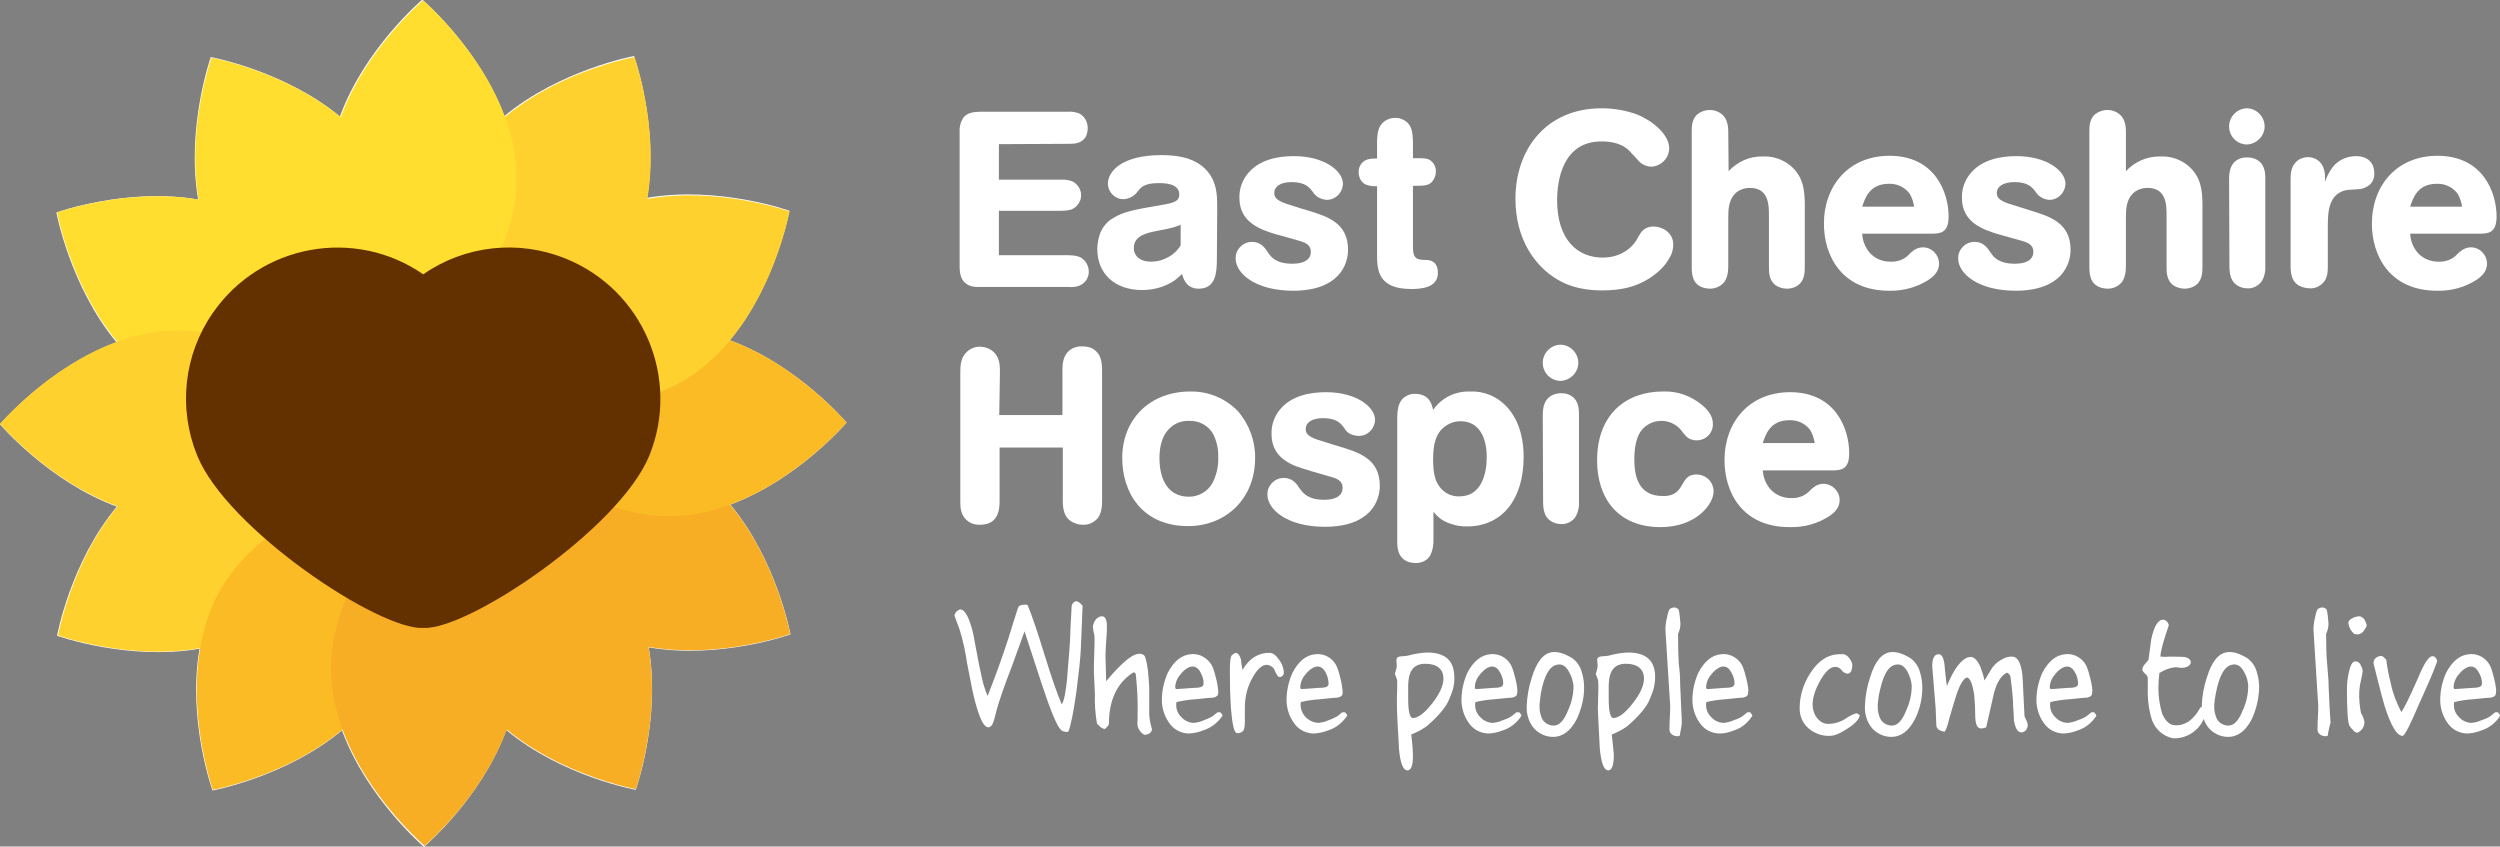 <?xml version="1.0" encoding="utf-8"?>
<!-- Generator: Adobe Illustrator 23.0.2, SVG Export Plug-In . SVG Version: 6.00 Build 0)  -->
<svg version="1.1" id="Layer_1" xmlns="http://www.w3.org/2000/svg" xmlns:xlink="http://www.w3.org/1999/xlink" x="0px" y="0px"
	 width="731.8px" height="247.8px" viewBox="0 0 731.8 247.8" style="enable-background:new 0 0 731.8 247.8;" xml:space="preserve"
	>
<rect x="0" y="0" width="731.8" height="247.8" fill="#808080" stroke="none"/>
<style type="text/css">
	.st0{fill:#FFFFFF;}
	.st1{fill:#FFDE2F;}
	.st2{fill:#FFD12E;}
	.st3{fill:#FABB25;}
	.st4{fill:#F8AE24;}
	.st5{fill:#633000;}
</style>
<title>logo_white</title>
<path class="st0" d="M292.4,42.2v10.4h18.1c1.1-0.1,2.2,0.1,3.2,0.4c2.3,1,3.4,3.6,2.4,5.9c-0.5,1.1-1.3,1.9-2.4,2.4
	c-1,0.3-2.1,0.4-3.1,0.4h-18.2v13h20.3c2,0.1,4.1,0.1,5.4,2.5c0.4,0.7,0.6,1.5,0.6,2.2c0.1,1.8-1,3.5-2.7,4.2
	c-1,0.4-2.2,0.5-3.3,0.4H287c-0.9,0-1.8,0-2.6-0.2c-3.5-1-3.5-4.3-3.5-6.1v-39c-0.1-1.6,0.3-3.1,1.2-4.4c1.3-1.5,3.2-1.5,4.9-1.6
	h25.5c1.2-0.1,2.3,0.1,3.4,0.5c1.6,0.8,2.5,2.5,2.5,4.3c0,0.9-0.2,1.8-0.6,2.6c-1.3,2-3.4,2-5.2,2L292.4,42.2z"/>
<path class="st0" d="M356.2,76.5c-0.1,2.8-0.1,8-5.3,8c-3.4,0-4.4-2.5-4.9-4.3c-0.7,0.7-1.4,1.3-2.2,1.9c-2.8,1.9-6.1,2.8-9.5,2.8
	c-8,0-13.1-4.8-13.1-12c0-1.5,0.3-3.1,0.8-4.5c0.7-1.9,2.1-3.6,3.9-4.6c2.9-1.8,5.9-2.4,14.1-3.8c3.7-0.6,5.2-1.1,5.2-3.1
	c0-3.3-4.6-3.3-6-3.3c-4.3,0-5.2,1.2-6.3,2.6c-0.9,1.2-2.4,2-3.9,2.1c-2.5,0.1-4.6-1.9-4.7-4.5c0,0,0,0,0,0c0-3.5,3.8-8.4,15.8-8.4
	c6.7,0,9.9,1.7,12,3.4c4.2,3.6,4.2,8.3,4.2,12L356.2,76.5z M345.6,65.8c-1.5,0.6-2.1,0.9-7,1.8c-3,0.6-6.7,1.4-6.7,5c0,2.5,2,4,5,4
	c1.5,0,3-0.3,4.4-1c1.8-0.8,3.3-2.1,4.3-3.8L345.6,65.8z"/>
<path class="st0" d="M384.3,56.2c-0.9-1.2-2.1-2.9-6.2-2.9c-3.3,0-5.1,1.3-5.1,3.2c0,2.1,2.3,2.8,5.9,3.9c1.2,0.4,2.5,0.8,3.9,1.2
	c5.5,1.7,11.8,3.5,11.8,11.5c0,4.4-2.7,12-16.1,12c-10.9,0-16.8-5-16.8-9.4c-0.1-2.6,2-4.8,4.6-4.9c0.1,0,0.2,0,0.2,0
	c2.5,0,3.7,1.6,4.8,3.3c0.7,1,2.1,3.1,7,3.1c3.4,0,5.4-1.2,5.4-3.5s-2-2.8-3.7-3.3c-0.9-0.3-5.7-1.6-6.8-1.9
	c-3.8-1.2-10.4-3.2-10.4-10.5c-0.1-2.8,0.9-5.5,2.8-7.6c3.2-3.6,8.3-4.7,13.1-4.7c9.1,0,14.4,4.4,14.4,8.1c-0.1,2.7-2.3,4.8-4.9,4.7
	C386.5,58.3,385.1,57.5,384.3,56.2z"/>
<path class="st0" d="M413.6,46.3c3.1,0,3.8,0,4.7,0.4c1.3,0.7,2.1,2.1,2,3.6c0,0.7-0.2,1.4-0.5,2c-1.1,2.1-2.5,2.1-6.2,2.1v18.1
	c0,3.2,1.2,3.6,3.8,3.6c3,0,3.5,2.2,3.5,3.8c0,4.4-5,4.7-7.8,4.7c-9.8,0-10-5.7-10-10.1v-20c-1.2,0.1-2.3-0.1-3.4-0.5
	c-1.3-0.7-2-2.1-2-3.6c0-0.6,0.1-1.3,0.4-1.8c1-2.2,3.2-2.2,5-2.2v-5.1c0.1-1.7,0.1-3.6,1.4-5.1c1-1.1,2.4-1.7,3.9-1.7
	c0.7,0,1.4,0.1,2,0.4c3.1,1.2,3.1,4.3,3.2,6.4L413.6,46.3z"/>
<path class="st0" d="M455.8,58.6c0,11.6,6,16.8,13.3,16.8c4.7,0,8-2.2,9.8-4.9c0.4-0.7,0.8-1.5,1.3-2.2c0.8-1.3,2.2-2,3.8-2
	c2.5,0,5.8,1.7,5.8,5.3c0,0.9-0.2,1.8-0.5,2.7c-0.9,2-2.3,3.9-4,5.3c-5.4,4.7-11.5,5.4-16.2,5.4c-7.5,0-11.2-2-13.4-3.3
	c-6.2-3.7-12.1-11.5-12.1-23.5c0-14.6,9.1-26.5,25.2-26.5c3.6,0,7.1,0.6,10.4,1.8c4.2,1.7,9.4,5.7,9.4,9.9c0,2.9-2.4,5.3-5.3,5.4
	c-1.6-0.1-3-0.8-4-2.1c-0.6-0.6-1-1.2-1.6-1.7c-0.9-1.2-3.2-3.6-8.8-3.6C457.5,41.3,455.8,52.7,455.8,58.6z"/>
<path class="st0" d="M506,50.1c2.6-2.8,6.2-4.4,10-4.3c2.4-0.1,4.7,0.5,6.7,1.7c5.5,3.4,5.5,8.7,5.6,12.1v18.4c0,1.7-0.1,3.6-1.4,5
	c-1,1-2.4,1.5-3.8,1.5c-1.3,0-2.6-0.4-3.6-1.2c-1.6-1.4-1.7-3.4-1.7-5.1V63.3c0-3.3,0-8.3-5.6-8.3c-1.2,0-2.4,0.3-3.5,1
	c-2.8,2-2.8,5.4-2.8,7.8v13.7c0,1.7-0.1,3.6-1.2,5.1c-1,1.2-2.5,1.9-4.1,1.9c-0.7,0-1.4-0.1-2-0.3c-3.3-1-3.4-4.1-3.4-6.2V38.5
	c0-1.7,0.1-3.6,1.6-5c1-0.8,2.3-1.3,3.6-1.3c0.7,0,1.5,0.1,2.2,0.4c3.2,1.3,3.3,4.4,3.3,6.3L506,50.1z"/>
<path class="st0" d="M545.1,68.4c0.1,2.1,0.9,4.1,2.3,5.7c1.5,1.6,3.6,2.5,5.9,2.5c1.9,0.1,3.8-0.5,5.2-1.8c0.4-0.4,0.8-0.9,1.3-1.2
	c0.8-0.8,2-1.2,3.1-1.2c2.6,0,4.7,2.2,4.7,4.8c0,1.5-0.7,3.1-2.9,4.6c-3.5,2.3-7.6,3.4-11.7,3.3c-14.1,0-19.1-10.5-19.1-19.6
	c0-11.2,7.3-19.9,19.2-19.9c13.3,0,17.3,10.7,17.3,17.8c0,4.9-2.6,4.9-4.6,5L545.1,68.4z M560.3,60.5c-0.2-1.3-0.6-2.6-1.3-3.8
	c-1.4-1.9-3.7-3-6.1-2.9c-5.7,0-7,4.3-7.8,6.7H560.3z"/>
<path class="st0" d="M595.9,56.2c-0.9-1.2-2.1-2.9-6.2-2.9c-3.3,0-5.2,1.3-5.2,3.2c0,2.1,2.3,2.8,6,3.9c1.2,0.4,2.5,0.8,3.8,1.2
	c5.5,1.7,11.8,3.5,11.8,11.5c0,4.4-2.7,12-16.1,12c-10.9,0-16.8-5-16.8-9.4c-0.1-2.6,2-4.8,4.6-4.9c0.1,0,0.1,0,0.2,0
	c2.5,0,3.7,1.6,4.8,3.3c0.7,1,2.1,3.1,7,3.1c3.4,0,5.4-1.2,5.4-3.5s-2-2.8-3.7-3.3c-1-0.3-5.7-1.6-6.8-1.9
	c-3.8-1.2-10.4-3.2-10.4-10.5c-0.1-2.8,0.9-5.5,2.8-7.6c3.2-3.6,8.3-4.7,13.1-4.7c9.1,0,14.4,4.4,14.4,8.1c-0.1,2.7-2.3,4.8-4.9,4.7
	C598.1,58.3,596.7,57.5,595.9,56.2z"/>
<path class="st0" d="M622.3,50.1c2.6-2.8,6.3-4.4,10.1-4.3c2.4-0.1,4.7,0.5,6.7,1.7c5.5,3.4,5.5,8.7,5.6,12.1v18.4
	c0,1.7-0.1,3.6-1.4,5c-1,1-2.4,1.5-3.8,1.5c-1.3,0-2.6-0.4-3.6-1.2c-1.6-1.4-1.7-3.4-1.7-5.1V63.3c0-3.3,0-8.3-5.6-8.3
	c-1.2,0-2.4,0.3-3.5,1c-2.8,2-2.8,5.4-2.8,7.8v13.7c0,1.7-0.1,3.6-1.2,5.1c-1,1.2-2.5,1.9-4.1,1.9c-0.7,0-1.4-0.1-2-0.3
	c-3.3-1-3.4-4.1-3.4-6.2V38.5c0-1.7,0.1-3.6,1.6-5c1-0.8,2.3-1.3,3.6-1.3c0.7,0,1.5,0.1,2.2,0.4c3.2,1.3,3.3,4.4,3.3,6.3L622.3,50.1
	z"/>
<path class="st0" d="M652.5,37c0-2.9,2.4-5.3,5.3-5.3c2.9,0.1,5.2,2.6,5.1,5.5c-0.1,2.7-2.3,4.9-5.1,5.1
	C654.9,42.3,652.5,40,652.5,37C652.5,37,652.5,37,652.5,37z M652.5,52.4c0-2.8,0.7-4,1.5-4.9c1-1,2.4-1.5,3.8-1.4
	c0.8,0,1.6,0.1,2.3,0.4c2.9,1.2,3,4.1,3,5.8v25.4c0.1,1.6-0.2,3.3-1.1,4.7c-1,1.3-2.5,2.1-4.1,2c-0.7,0-1.4-0.1-2.1-0.4
	c-3.1-1.2-3.2-4.3-3.2-6.3L652.5,52.4z"/>
<path class="st0" d="M670.5,52.8c0-1.7,0-3.8,1.6-5.4c0.9-0.9,2.2-1.4,3.5-1.4c0.8,0,1.6,0.2,2.2,0.5c2.8,1.4,2.8,4.6,2.8,5.9v0.9
	c0.3-1.1,0.8-2.2,1.5-3.3c1.5-2.7,4.4-4.3,7.5-4.3c3.9,0,5.4,2.4,5.4,4.9c0.1,1.3-0.4,2.5-1.2,3.4c-1.1,0.9-2.4,1.4-3.8,1.4
	c-1,0.1-2,0.1-2.9,0.2c-5.6,0.9-5.7,6.7-5.7,10.7v11.3c0,1.7,0,3.9-1.5,5.3c-1,1-2.4,1.6-3.8,1.5c-0.6,0-1.3-0.1-1.9-0.3
	c-3.6-1-3.7-4.3-3.7-6.5L670.5,52.8z"/>
<path class="st0" d="M705.5,68.4c0.1,2.1,0.9,4.1,2.3,5.7c1.5,1.6,3.7,2.5,5.9,2.5c1.9,0.1,3.8-0.5,5.2-1.8c0.4-0.4,0.8-0.9,1.3-1.2
	c0.9-0.8,2-1.2,3.1-1.2c2.6,0,4.7,2.2,4.7,4.8c0,1.5-0.7,3.1-2.9,4.6c-3.5,2.3-7.5,3.4-11.7,3.3c-14.1,0-19.1-10.5-19.1-19.6
	c0-11.2,7.3-19.9,19.2-19.9c13.3,0,17.3,10.7,17.3,17.8c0,4.9-2.6,4.9-4.6,5L705.5,68.4z M720.7,60.5c-0.2-1.3-0.6-2.6-1.3-3.8
	c-1.4-1.9-3.7-3-6.1-2.9c-5.7,0-7,4.3-7.8,6.7H720.7z"/>
<path class="st0" d="M292.5,121.5H311v-13c0-1.8,0.1-3.8,1.5-5.4c1.1-1.2,2.7-1.8,4.3-1.7c0.9,0,1.7,0.1,2.5,0.4
	c3.2,1.4,3.3,4.6,3.3,6.7v37.6c0,1.7,0,3.8-1.2,5.5c-1.1,1.3-2.7,2.1-4.4,2c-0.7,0-1.5-0.1-2.2-0.4c-3.6-1.2-3.7-4.7-3.7-6.9v-15.3
	h-18.5v15.5c0,2.2-0.1,7.1-5.7,7.1c-1.6,0.1-3.2-0.5-4.3-1.7c-1.5-1.6-1.5-3.7-1.5-5.4V109c0-1.9,0.1-4.1,1.7-5.8
	c1.1-1.1,2.6-1.8,4.1-1.7c1.7,0,3.3,0.7,4.4,2c1.4,1.7,1.4,3.8,1.4,5.6L292.5,121.5z"/>
<path class="st0" d="M348.4,114.6c5.3-0.1,10.4,2,14.1,5.9c3.2,3.8,5,8.7,4.9,13.6c0,11.9-8.6,19.9-19.6,19.9
	c-13.6,0-19.3-10-19.3-19.9C328.5,122.6,336.7,114.6,348.4,114.6z M342.8,125c-3.4,2.8-3.4,7.7-3.4,9.1c0,6.8,2.9,11.3,8.6,11.3
	c2.9,0,5.5-1.5,6.9-4c1.2-2.3,1.8-4.9,1.7-7.5c0.1-2.3-0.4-4.6-1.4-6.7c-1.4-2.6-4.1-4.1-7.1-4C346.1,123.1,344.2,123.8,342.8,125z"
	/>
<path class="st0" d="M393.5,125.3c-0.9-1.2-2.1-2.9-6.2-2.9c-3.3,0-5.1,1.3-5.1,3.2c0,2.1,2.3,2.8,6,3.9c1.2,0.4,2.5,0.8,3.9,1.2
	c5.5,1.7,11.8,3.5,11.8,11.5c0,4.4-2.7,12-16.1,12c-10.9,0-16.8-5-16.8-9.4c-0.1-2.6,2-4.8,4.6-4.9c0.1,0,0.2,0,0.2,0
	c2.5,0,3.7,1.6,4.8,3.3c0.7,0.9,2.1,3.1,7,3.1c3.4,0,5.4-1.2,5.4-3.5s-2-2.8-3.7-3.3c-0.9-0.3-5.7-1.6-6.8-2
	c-3.8-1.1-10.3-3.1-10.3-10.4c-0.1-2.8,0.9-5.5,2.8-7.6c3.2-3.6,8.3-4.7,13.1-4.7c9.1,0,14.4,4.4,14.4,8.1c-0.1,2.7-2.3,4.8-4.9,4.7
	C395.7,127.5,394.2,126.7,393.5,125.3z"/>
<path class="st0" d="M409,122.1c0.1-1.7,0.1-3.7,1.5-5.3c1-1,2.4-1.6,3.8-1.5c4.2,0,4.9,3.3,5.2,4.7c2.4-3.5,6.4-5.5,10.7-5.4
	c4.1-0.2,8,1.4,10.8,4.4c4.4,4.7,5,11.1,5,14.7c0,12.5-6.3,20.4-16.6,20.4c-1.6,0-3.3-0.2-4.8-0.8c-2-0.6-3.7-1.8-5-3.5v7.8
	c0.1,1.7-0.2,3.5-1,5.1c-0.9,1.4-2.6,2.2-4.3,2.1c-0.7,0-1.4-0.1-2-0.3c-3.3-1.2-3.3-4.4-3.3-6.3L409,122.1z M421.7,126
	c-1.5,1.8-2.2,4.4-2.2,8.5c0,4.7,0.9,6.6,1.7,7.7c1.3,2,3.6,3.2,6,3.1c6.5,0,8-6.7,8-11.5c0-5.4-2-10.5-7.7-10.5
	C425.3,123.3,423.2,124.3,421.7,126L421.7,126z"/>
<path class="st0" d="M451.6,106.2c0-2.9,2.4-5.3,5.3-5.3c2.9,0.1,5.2,2.6,5.1,5.5c-0.1,2.7-2.3,4.9-5.1,5.1
	C453.9,111.5,451.6,109.1,451.6,106.2C451.6,106.2,451.5,106.2,451.6,106.2z M451.6,121.5c0-2.8,0.7-4,1.5-4.9c1-1,2.4-1.5,3.8-1.5
	c0.8,0,1.6,0.1,2.3,0.4c2.9,1.2,3,4.1,3,5.8v25.4c0.1,1.6-0.2,3.3-1.1,4.7c-0.9,1.3-2.5,2.1-4.1,2c-0.7,0-1.4-0.1-2.1-0.4
	c-3.1-1.2-3.2-4.3-3.2-6.3L451.6,121.5z"/>
<path class="st0" d="M492.4,141.9c0.7-1.2,1.5-3,4-3c2.8-0.1,5.1,2,5.2,4.8c0,0.1,0,0.1,0,0.2c0,3.6-5,10.4-15.5,10.4
	c-12.8,0-18.6-8.8-18.6-19.5c0-13.9,8.9-20.2,19.2-20.2c4.3-0.2,8.4,1.3,11.7,4.1c2.2,1.9,3,3.6,3,5.5c0,2.6-2.1,4.7-4.7,4.7
	c0,0-0.1,0-0.1,0c-1.3,0-2.5-0.5-3.3-1.5c-0.5-0.5-0.9-1.1-1.3-1.6c-2.4-2.8-6.5-3.4-9.6-1.5c-1.5,0.9-4,2.9-4,10.2
	c0,4.9,1.2,10.7,8.3,10.7C490.4,145.3,491.5,143.4,492.4,141.9z"/>
<path class="st0" d="M516,137.6c0.1,2.1,0.9,4.1,2.3,5.7c1.5,1.6,3.7,2.5,5.9,2.5c1.9,0.1,3.8-0.5,5.2-1.8c0.4-0.4,0.8-0.9,1.3-1.2
	c0.9-0.8,2-1.2,3.1-1.2c2.6,0.1,4.7,2.2,4.7,4.8c0,1.5-0.7,3.1-2.9,4.6c-3.5,2.3-7.5,3.4-11.7,3.3c-14.2,0-19.1-10.5-19.1-19.6
	c0-11.2,7.3-19.9,19.2-19.9c13.3,0,17.3,10.7,17.3,17.9c0,4.9-2.6,4.9-4.6,5H516z M531.2,129.7c-0.2-1.3-0.6-2.6-1.3-3.8
	c-1.4-1.9-3.7-3-6.1-2.9c-5.7,0-7,4.3-7.8,6.7H531.2z"/>
<path class="st0" d="M316.4,189.5c-0.1,3-0.6,7.3-1.3,12.9c-0.9,6.3-1.7,10.3-2.4,11.8c-0.7,0.1-1.4,0-2-0.4
	c-1.2-1-3.1-5.5-5.8-13.7c-1.7-5.1-3.3-10.2-5-15.3c-0.4,1.2-1.7,4.7-3.8,10.5c-2.1,5.4-3.5,9.5-4.3,12.3c-0.3,1.1-0.5,2.1-0.8,3.1
	c-0.4,1.5-1,2.2-1.7,2.2c-1.2,0-2.3-2.1-3.5-6.2c-0.8-2.5-1.6-6.7-2.7-12.5c-0.5-3.4-1.2-6.7-2.2-9.9c-0.5-1.2-0.9-2.6-1.5-4.1
	c0-0.8,1.1-1.8,1.7-1.8c1.4,0,2.7,2.5,3.8,7.2c0,0.2,0.6,3.1,1.7,9c0.4,2,0.7,3.3,0.9,4.2c0.4,1.7,0.9,3.3,1.6,4.9
	c2.6-6.5,4.6-12.3,6.2-17.2c0.6-2,1.5-4.9,2.7-8.6c0.2-0.6,0.9-0.9,2-0.9c0.3,0,0.6,0,0.8,0.1c1.3,3.1,2.9,7.9,5,14.7
	s3.7,11.4,5,14.4c0.7-1.1,1.2-3.7,1.6-7.9c0.2-3.4,0.6-6.9,0.8-10.4c0.1-2.4,0.2-5.9,0.5-10.5c0.2-0.9,0.8-1.4,1.4-1.4
	c0.4,0,1,0.4,1.8,1.3L316.4,189.5z"/>
<path class="st0" d="M335.2,215.1c-0.7,0-2.1-1.5-2.2-2.7c-0.1-0.5-0.1-1,0-1.6c0-0.9,0-1.4,0-1.5c0.1-3.9-0.1-7.8-0.5-11.6
	c0-0.6-0.3-0.9-0.7-0.9c-4.8,3-7.2,8.1-7.2,15.2c-0.3,0.6-0.7,1-1.2,1.4c-0.5-0.1-1-0.3-1.4-0.7l-0.9-0.9c-0.5-2.9-0.7-5.8-0.6-8.7
	l-0.3-6.3c0-1.1,0-2.9,0.1-5.4s0.1-4,0.1-4.6c0-0.6-0.1-1.3-0.3-1.9c-0.1-0.9-0.2-1.4-0.2-1.4c0.2-1.7,1.3-3.1,2.7-3.1
	c0.8,0,1.2,0.7,1.4,2.1v2.2c-0.2,3.3-0.4,5.8-0.4,7.3l0.2,7.4c4.5-5.4,7.7-8,9.5-8c0.5-0.1,1,0,1.4,0.3c0.5,0.1,0.9,1.6,1.3,4.4
	c0.2,1.7,0.3,3.4,0.4,5.2v6.3c-0.1,2,0.2,3.9,0.8,5.8C337.2,214.2,336.6,214.9,335.2,215.1z"/>
<path class="st0" d="M352.2,213.8c-1.2,0.5-2.6,0.8-3.9,0.9c-2.5,0.1-4.9-1.2-6.2-3.3c-1.3-1.9-2-4.2-2-6.5c0-2.7,0.6-5.4,1.7-7.9
	c1.8-3.5,4.1-5.3,6.8-5.5c0.8-0.1,1.5,0,2.3,0.2c1.7,0.5,3.2,1.8,4,3.4c0.5,1.2,0.8,2.4,1.1,3.6c0.2,0.8,0.4,1.7,0.5,2.6
	c0.1,0.5,0.1,1.1,0.1,1.6c0,0.7-0.5,1.1-1.4,1.3c-0.6,0-2.4,0.2-5.4,0.5c-1.8,0.1-3.6,0.4-5.4,0.8c-0.1,0.3-0.1,0.6-0.1,0.9
	c0,1.4,0.6,2.7,1.6,3.6c0.9,1,2.3,1.6,3.6,1.6c0.9-0.1,1.9-0.3,2.7-0.7c0.9-0.3,1.8-0.7,2.7-1.2l1.5-1.2h0.8
	c0.4,0.4,0.8,0.9,0.6,1.1C356.4,211.6,354.4,213.1,352.2,213.8z M351.6,197.2c-0.6-1.4-1.5-2.1-2.5-2.1s-2.2,0.7-3.4,2.1
	c-1,1.1-1.6,2.4-1.7,3.9c0,0.2,0.1,0.4,0.2,0.6c0.7,0,1.8-0.1,3.2-0.2s2.6-0.2,3.2-0.2c1.7-0.2,1.5-0.7,1.7-1
	C352.4,199.2,352.1,198.2,351.6,197.2L351.6,197.2z"/>
<path class="st0" d="M374.5,198.2c-0.3,0-0.8-0.6-1.3-1.8c-0.3-1-1.3-1.7-2.4-1.8c-1.5,0-3,1.5-4.5,4.4c-1.3,2.5-1.9,5.3-1.9,8.1
	c0,0.6,0,1.3,0,2.2s0,1.6,0,2c0,1.6-0.2,2.5-0.8,2.9c-0.4,0.3-0.9,0.4-1.5,0.4c-0.8,0-1.4-2.5-1.8-7.4c-0.2-3.2-0.3-6.7-0.3-10.4
	c0-3.1,0.2-4.8,0.6-5c0.3-0.3,0.7-0.6,1.2-0.7c0.8,0.2,1.2,1,1.5,2.1c0,0.7,0.2,1.7,0.4,2.9c2-3.4,4.6-5,7.9-5c1,0,1.9,0.7,2.8,2
	c0.8,1,1.3,2.3,1.4,3.6C375.9,197.6,375.2,198.2,374.5,198.2z"/>
<path class="st0" d="M388.8,213.8c-1.3,0.5-2.6,0.8-4,0.9c-2.5,0.1-4.9-1.2-6.2-3.3c-1.3-1.9-2-4.2-2-6.5c0-2.7,0.6-5.4,1.7-7.9
	c1.8-3.5,4.1-5.3,6.8-5.5c0.8-0.1,1.5,0,2.3,0.2c1.7,0.5,3.2,1.8,3.9,3.4c0.5,1.2,0.8,2.4,1.1,3.6c0.2,0.8,0.4,1.7,0.5,2.6
	c0.1,0.5,0.1,1.1,0.1,1.6c0,0.7-0.5,1.1-1.4,1.3c-0.6,0-2.4,0.2-5.4,0.5c-1.8,0.1-3.6,0.4-5.4,0.8c-0.1,0.3-0.1,0.6-0.1,0.9
	c0.1,2.8,2.4,5.1,5.3,5.2c0.9-0.1,1.9-0.3,2.7-0.7c0.9-0.3,1.8-0.7,2.7-1.2l1.5-1.2h0.8c0.4,0.4,0.8,0.9,0.6,1.1
	C392.9,211.6,391,213.1,388.8,213.8z M388.2,197.2c-0.6-1.4-1.5-2.1-2.5-2.1s-2.2,0.7-3.4,2.1c-1,1.1-1.6,2.4-1.7,3.9
	c0,0.2,0.1,0.4,0.2,0.6c0.7,0,1.8-0.1,3.2-0.2s2.6-0.2,3.2-0.2c1.7-0.2,1.5-0.7,1.7-1C388.9,199.2,388.7,198.2,388.2,197.2z"/>
<path class="st0" d="M425.3,201.8c-0.3,1-0.7,1.9-1.1,2.9c-0.8,2.1-3,4.8-6.6,7.9c-1.4,1-3,1.8-4.5,2.4c0.4,3.2,0.5,5.2,0.5,6.1
	c0,2.9-0.5,4.4-1.6,4.4c-1.3,0-2.1-2.1-2.5-6.3c-0.1-3.2-0.4-6.5-0.5-9.7c-0.1-1.7-0.1-3.4-0.1-5.1c0.1-2.4,0.1-4.1,0.1-5.1
	c0-0.5-0.7-1.8-0.7-2.2c0,0.3,0.1-0.2,0.5-1.6c0.1-0.5,0.1-1,0-1.5c-0.1-1.4,0-1.8,1.6-1.9c0.6,0,1.2-0.1,1.8-0.2
	c1.8-0.5,3.6-0.8,5.5-0.9c5.3,0,7.9,2.3,8,7C425.8,199.3,425.6,200.6,425.3,201.8z M417.3,194.3c-0.4,0-0.9,0-1.3,0.1
	c-2.6,0.5-3.8,2.6-3.8,6.5v3.6c0,3.9,0.5,5.8,1.5,5.7c1.7-0.2,3.5-1.7,5.6-4.4s3-4.8,3.2-6.6C422.8,195.9,420.6,194.3,417.3,194.3
	L417.3,194.3z"/>
<path class="st0" d="M439.9,213.8c-1.2,0.5-2.6,0.8-3.9,0.9c-2.5,0.1-4.9-1.2-6.2-3.3c-1.3-1.9-2-4.2-2-6.5c0-2.7,0.6-5.4,1.7-7.9
	c1.8-3.5,4.1-5.3,6.8-5.5c0.8-0.1,1.5,0,2.3,0.2c1.7,0.5,3.2,1.8,3.9,3.4c0.5,1.2,0.8,2.4,1.1,3.6c0.2,0.8,0.4,1.7,0.5,2.6
	c0.1,0.5,0.1,1.1,0,1.6c0,0.7-0.5,1.1-1.4,1.3c-0.6,0-2.4,0.2-5.4,0.5c-1.8,0.1-3.6,0.4-5.4,0.8c-0.1,0.3-0.1,0.6-0.1,0.9
	c0,1.4,0.6,2.7,1.6,3.6c0.9,1,2.3,1.6,3.6,1.6c0.9-0.1,1.9-0.3,2.7-0.7c0.9-0.3,1.8-0.6,2.7-1.2l1.5-1.2h0.8
	c0.4,0.4,0.8,0.9,0.6,1.1C444,211.6,442.1,213.1,439.9,213.8z M439.3,197.2c-0.7-1.4-1.5-2.1-2.5-2.1s-2.2,0.7-3.4,2.1
	c-1,1.1-1.6,2.4-1.7,3.9c0,0.2,0.1,0.4,0.2,0.6c0.7,0,1.8-0.1,3.2-0.2s2.6-0.2,3.2-0.2c1.7-0.2,1.5-0.7,1.7-1
	C440.1,199.3,439.8,198.2,439.3,197.2z"/>
<path class="st0" d="M461.6,210.4c-1.8,3.5-4.1,5.3-7,5.3c-2.3,0-4.5-1.1-5.9-2.9c-1.3-1.8-1.9-3.9-1.8-6.1c0.1-2.9,0.6-5.7,1.5-8.4
	c1.4-4.6,3.4-7.1,6-7.4c1.7-0.2,3.6,0.4,5.9,1.8c1.3,1,2.3,2.4,2.7,4c0.5,1.5,0.7,3.1,0.7,4.6C463.7,204.5,462.9,207.5,461.6,210.4z
	 M459.4,196.9c-0.8-1.6-1.8-2.4-2.9-2.4c-2.4,0-4,2.2-5.1,6.7c-0.3,1.2-0.5,2.4-0.6,3.7c-0.3,1.7-0.2,3.4,0.4,5
	c0.5,1.5,2,2.5,3.6,2.5c1.7,0,3.1-1.6,4.3-4.7c1-2.2,1.5-4.6,1.5-7C460.4,199.4,460.1,198.1,459.4,196.9z"/>
<path class="st0" d="M484,201.8c-0.3,1-0.7,1.9-1.1,2.9c-0.8,2.1-3,4.8-6.6,7.9c-1.4,1-3,1.8-4.5,2.4c0.3,3.2,0.6,5.2,0.6,6.1
	c0,2.9-0.6,4.4-1.6,4.4c-1.3,0-2.1-2.1-2.5-6.3c-0.2-3.2-0.3-6.5-0.5-9.7c-0.1-1.3-0.1-2.9,0-5.1c0.1-2.4,0.1-4.1,0-5.1
	c0-0.5-0.7-1.8-0.7-2.2c0,0.3,0.2-0.2,0.5-1.6c0.1-0.5,0.1-1,0-1.5c-0.2-1.4,0-1.8,1.6-1.9c0.6,0,1.2-0.1,1.8-0.2
	c1.8-0.5,3.6-0.8,5.5-0.9c5.3,0,7.9,2.3,8,7C484.5,199.3,484.3,200.6,484,201.8z M476,194.3c-0.4,0-0.9,0-1.3,0.1
	c-2.6,0.5-3.8,2.6-3.8,6.5v3.6c0,3.9,0.5,5.8,1.5,5.7c1.7-0.2,3.5-1.7,5.6-4.4s3-4.8,3.2-6.6C481.5,195.9,479.3,194.3,476,194.3z"/>
<path class="st0" d="M492.1,213.1c-0.2,1-0.3,1.7-0.4,2.2c-0.2,0.2-0.5,0.2-0.7,0.2c-0.8,0-1.5-0.3-2-0.9c-0.3-0.5-0.4-1.1-0.3-1.6
	c0-0.6,0-1.8,0.1-3.2s0.1-2.6,0.1-3.4c0,0.2-0.1-1.3-0.3-4.5l-1.1-17.6c0-1.3,0.2-2.5,0.5-3.7c0.3-1.7,0.7-2.5,1.1-2.5
	c0.8-0.5,1.8-0.3,2.3,0.4c0.3,1.4,0.4,2.7,0.5,4.1c0,1-0.3,2.1-0.7,3c0,4.1,0.1,6.9,0.2,8.6c0.3,2.2,0.4,3.9,0.4,5.2
	c0,1.6,0.2,4,0.3,7.4c0.2,3.2,0.2,4.8,0.2,4.8C492.3,212,492.2,212.5,492.1,213.1z"/>
<path class="st0" d="M507.6,213.8c-1.3,0.5-2.6,0.9-4,0.9c-2.5,0.1-4.9-1.2-6.2-3.3c-1.3-1.9-2-4.2-2-6.5c0-2.7,0.6-5.4,1.7-7.9
	c1.8-3.5,4.1-5.3,6.8-5.5c0.8-0.1,1.5,0,2.3,0.2c1.7,0.5,3.2,1.8,3.9,3.4c0.5,1.2,0.8,2.4,1.1,3.6c0.2,0.8,0.4,1.7,0.5,2.6
	c0.1,0.5,0.1,1.1,0,1.6c0,0.7-0.5,1.1-1.4,1.3c-0.6,0-2.4,0.2-5.4,0.5c-1.8,0.1-3.6,0.4-5.4,0.8c-0.1,0.3-0.1,0.6-0.1,0.9
	c0,1.4,0.6,2.7,1.6,3.6c0.9,1,2.3,1.6,3.6,1.6c0.9-0.1,1.9-0.3,2.7-0.7c0.9-0.3,1.8-0.6,2.7-1.2l1.5-1.2h0.8
	c0.3,0.4,0.8,0.9,0.6,1.1C511.6,211.6,509.8,213.1,507.6,213.8z M507,197.2c-0.7-1.4-1.5-2.1-2.5-2.1s-2.2,0.7-3.4,2.1
	c-1,1.1-1.6,2.4-1.7,3.9c0,0.2,0.1,0.4,0.2,0.6c0.7,0,1.8-0.1,3.2-0.2s2.6-0.2,3.2-0.2c1.7-0.2,1.5-0.7,1.7-1
	C507.8,199.2,507.5,198.2,507,197.2z"/>
<path class="st0" d="M540.9,213.2c-2.2,1.5-3.9,2.2-5.3,2.2c-2.2,0.1-4.4-0.7-6.1-2.1c-1.8-1.5-2.8-3.8-2.7-6.1c0-3.5,1.1-7,3-10
	c2.4-3.8,5.3-5.7,8.8-5.7c0.4,0,0.7,0,1.1,0c0.7,0.2,1.3,0.6,1.7,1.3c0.4,0.5,0.7,1.1,0.8,1.7c0,1.8-0.5,2.7-1.4,2.7
	c-0.7-0.1-1.3-0.4-1.7-1c-0.4-0.6-1.2-1-1.9-1c-1.5,0-3,1.5-4.6,4.4c-1.5,2.8-2.1,5.1-2,7c0.2,3.2,2.3,5.3,4.5,5.3
	c1.8,0,3.5-0.5,5.1-1.5c0.9-0.7,2-1.2,3.1-1.6c0.4,0,0.8,0.3,1.1,0.6C544.2,210.5,543.1,211.8,540.9,213.2z"/>
<path class="st0" d="M560.6,210.4c-1.8,3.5-4.1,5.3-7,5.3c-2.3,0-4.5-1.1-5.9-2.9c-1.3-1.8-1.9-3.9-1.8-6.1c0.1-2.9,0.6-5.7,1.5-8.4
	c1.4-4.6,3.4-7.1,6-7.4c1.7-0.2,3.6,0.4,5.9,1.8c1.3,1,2.3,2.4,2.7,4c0.5,1.5,0.7,3.1,0.7,4.6C562.7,204.5,562,207.5,560.6,210.4z
	 M558.5,196.9c-0.8-1.6-1.8-2.4-2.9-2.4c-2.4,0-4,2.2-5.1,6.7c-0.3,1.2-0.6,2.4-0.7,3.7c-0.3,1.7-0.2,3.4,0.4,5
	c0.5,1.5,2,2.5,3.6,2.5c1.7,0,3.1-1.6,4.3-4.7c1-2.2,1.5-4.6,1.5-7C559.5,199.4,559.1,198.1,558.5,196.9z"/>
<path class="st0" d="M593.2,213.5c-0.3,0.5-0.8,0.8-1.4,0.9c-1.2,0-1.9-1.2-2.3-3.6c0-1.3-0.1-2.6-0.2-3.9c0-2-0.3-4.9-0.8-8.8
	c-0.1-0.5-0.5-1-1-1.2c-1.6,0.7-2.9,2.6-3.8,5.9c-0.7,3.2-1.5,6.6-2.3,10.1c-2.3,0.9-3,0-3.2-2.8c0-2.2-0.1-4.4-0.3-6.6
	c-0.5-3.3-1.2-5-2.1-5.2c-0.9,0.2-1.9,1.7-2.9,4.4c-0.5,1.6-1.3,4.1-2.3,7.6c-0.5,2.2-1,3.5-1.4,3.9c-1.6-0.3-2.4-0.9-2.4-2
	l-0.2-4.9c0-0.1-0.2-2.2-0.5-6.1s-0.5-5.9-0.5-6.1c0-2.4,0.6-3.6,1.9-3.6c0.9,0,1.5,1.1,1.7,3.2c0.2,1.8,0.3,3.4,0.5,4.8l0.2,1.3
	c0.7-1.7,1.5-3.4,2.5-5c1.5-2.2,2.9-3.4,4.3-3.5c1.1-0.1,2.1,0.9,3,2.9c0.5,1.3,0.9,2.6,1.2,4c1.2-2,1.9-3.2,2.3-3.8
	c0.9-1.2,2.1-2.1,3.4-2.7c0.8-0.4,1.6-0.5,2.5-0.5c1.8,0.2,2.8,2.5,3,7l0.5,10.3c0,0.4,0.7,1.5,0.7,1.7
	C593.7,212,593.6,212.8,593.2,213.5z"/>
<path class="st0" d="M608.2,213.8c-1.2,0.5-2.6,0.8-3.9,0.9c-2.5,0.1-4.9-1.2-6.2-3.3c-1.3-1.9-2-4.2-2-6.5c0-2.7,0.6-5.4,1.7-7.9
	c1.8-3.5,4.1-5.3,6.8-5.5c0.8-0.1,1.5,0,2.3,0.2c1.7,0.5,3.2,1.8,3.9,3.4c0.5,1.2,0.8,2.4,1.1,3.6c0.2,0.8,0.4,1.7,0.5,2.6
	c0.1,0.5,0.1,1.1,0,1.6c0,0.7-0.5,1.1-1.4,1.3c-0.6,0-2.4,0.2-5.4,0.5c-1.8,0.1-3.6,0.4-5.4,0.8c-0.1,0.3-0.1,0.6-0.1,0.9
	c0,1.4,0.6,2.7,1.6,3.6c0.9,1,2.3,1.6,3.6,1.6c0.9-0.1,1.9-0.3,2.7-0.7c0.9-0.3,1.8-0.6,2.7-1.2l1.5-1.2h0.8
	c0.3,0.4,0.8,0.9,0.6,1.1C612.3,211.6,610.4,213.1,608.2,213.8z M607.6,197.2c-0.7-1.4-1.5-2.1-2.5-2.1s-2.2,0.7-3.4,2.1
	c-1,1.1-1.6,2.4-1.7,3.9c0,0.2,0.1,0.4,0.2,0.6c0.7,0,1.8-0.1,3.2-0.2s2.6-0.2,3.2-0.2c1.7-0.2,1.5-0.7,1.7-1
	C608.3,199.3,608.1,198.2,607.6,197.2z"/>
<path class="st0" d="M643.7,212.7c-1.9,2.3-4.8,3.6-7.7,3.4c-2.8-0.6-5.1-2.6-6.1-5.4c-0.9-3-1.3-6-1.2-9.1c0-1.1,0-2.1,0-3.2
	c-0.1-0.5-0.4-0.9-0.8-1.2c-0.3-0.3-0.6-0.6-0.8-1c0-0.6,0.2-1.2,0.6-1.6c0.8-0.9,1.1-1.4,1.2-1.4l0.8-6c0.8-3.9,2-5.8,3.5-5.8
	c0.9,0,1.8,1.2,1.6,1.8c-1.6,4.6-2.4,7.6-2.4,9c0.9,0.1,1.9,0.1,2.8,0c2.4,0,4,0.1,4.1,0.1c1.6,0.2,2,1.1,2,1.5
	c0,1.2-1.6,1.7-2.8,1.7c-0.2,0-1.3-0.2-1.6-0.2c-0.8,0.1-1.5,0.2-2.3,0.5c-0.9,0.3-1.7,0.7-2.5,1.2c-0.2,1.5-0.3,3-0.3,4.5
	c0,2.5,0.4,5,1.1,7.4c1,2.3,2.3,3.4,3.9,3.4c1.7,0.1,3.4-0.6,4.7-1.8c1-0.9,1.9-2.1,2.5-3.3c1-0.6,1.6-0.3,1.7,0.9
	C645.5,209.8,644.8,211.4,643.7,212.7z"/>
<path class="st0" d="M659.2,210.4c-1.8,3.5-4.1,5.3-7,5.3c-2.3,0-4.5-1.1-5.9-2.9c-1.3-1.8-1.9-3.9-1.8-6.1c0.1-2.9,0.6-5.7,1.5-8.4
	c1.4-4.6,3.4-7.1,6-7.4c1.7-0.2,3.6,0.4,5.9,1.8c1.3,1,2.3,2.4,2.7,4c0.5,1.5,0.7,3.1,0.7,4.6C661.2,204.5,660.5,207.5,659.2,210.4z
	 M657,196.9c-0.8-1.6-1.8-2.4-2.9-2.4c-2.4,0-4,2.2-5.1,6.7c-0.3,1.2-0.5,2.4-0.7,3.7c-0.3,1.7-0.2,3.4,0.4,5c0.5,1.5,2,2.5,3.6,2.5
	c1.7,0,3.1-1.6,4.3-4.7c1-2.2,1.5-4.6,1.5-7C658,199.4,657.7,198.1,657,196.9z"/>
<path class="st0" d="M681.8,213.1c-0.2,1-0.4,1.7-0.4,2.2c-0.2,0.2-0.5,0.2-0.7,0.2c-0.8,0-1.5-0.3-2-0.9c-0.3-0.5-0.4-1.1-0.3-1.6
	c0-0.6,0-1.8,0.1-3.2s0.1-2.6,0.1-3.4c0,0.2-0.1-1.3-0.3-4.5l-1.1-17.6c0-1.3,0.2-2.5,0.5-3.7c0.3-1.7,0.7-2.5,1.1-2.5
	c0.8-0.5,1.8-0.3,2.3,0.4c0.3,1.4,0.4,2.7,0.5,4.1c0,1-0.3,2.1-0.7,3c0,4.1,0.1,6.9,0.3,8.6c0.2,2.2,0.3,3.9,0.4,5.2
	c0,1.6,0.2,4,0.3,7.4c0.2,3.2,0.3,4.8,0.3,4.8C682,212,682,212.5,681.8,213.1z"/>
<path class="st0" d="M690,214.5c-0.5-0.1-1-0.4-1.3-0.9c-0.4-0.3-0.7-0.8-1-1.2c-0.5-1.2-0.7-4.8-0.7-10.8c0-1.6,0.2-3.1,0.5-4.6
	c0.5-2.3,1.1-3.4,1.9-3.4c0.8,0,1.5,0.5,1.7,1.3c0.3,0.5,0.5,1,0.5,1.6c-0.1,0.9-0.3,1.8-0.5,2.7c-0.3,1.1-0.4,2.1-0.5,3.2
	c-0.1,2.1,0.1,4.2,0.5,6.3c0.5,0.8,0.8,1.6,1,2.5C692.2,212.7,691.3,214,690,214.5z M692.1,184.4c-0.4,0.7-1,1.2-1.8,1.3
	c-0.7,0-1-0.1-1.1-0.1c-1-0.8-1.6-1.9-1.8-3.2c0-0.6,0.4-1.1,1.3-1.5c0.6-0.3,1.3-0.5,2-0.5c0.7,0.1,1.3,0.6,1.6,1.3
	c0.2,0.4,0.4,0.9,0.5,1.3C692.7,183.5,692.4,184,692.1,184.4L692.1,184.4z"/>
<path class="st0" d="M711.6,198.2c-1.1,2.4-2.1,4.9-3.2,7.2c-2.8,6.6-4.5,10-5.1,10c-1.7,0-3.4-2.9-5.3-8.8
	c-0.4-1.3-1.5-5.4-3.2-12.3c0-0.4,0-0.8,0.2-1.2c0.4-0.6,1.1-1,1.8-1.1c0.4,0,0.7,0.1,1,0.4l0.7,0.7c0.3,2.3,0.7,4.5,1.3,6.8
	c0.6,3,1.7,5.8,3.1,8.5c0.7-0.8,2.3-4,4.8-9.7c1.9-4.6,3.3-6.8,4.5-6.6c0.3,0,0.7,0.2,0.9,0.7c0.2,0.2,0.3,0.5,0.3,0.8
	C712.8,195.3,712.2,196.8,711.6,198.2z"/>
<path class="st0" d="M726.4,213.8c-1.2,0.5-2.6,0.8-3.9,0.9c-2.5,0.1-4.9-1.2-6.2-3.3c-1.3-1.9-2-4.2-2-6.5c0-2.7,0.6-5.4,1.7-7.9
	c1.8-3.5,4.1-5.3,6.8-5.5c0.8-0.1,1.5,0,2.3,0.2c1.7,0.5,3.2,1.8,3.9,3.4c0.5,1.2,0.8,2.4,1.1,3.6c0.2,0.8,0.4,1.7,0.5,2.6
	c0.1,0.5,0.1,1.1,0,1.6c0,0.7-0.5,1.1-1.4,1.3c-0.6,0-2.4,0.2-5.4,0.5c-1.8,0.1-3.6,0.4-5.4,0.8c-0.1,0.3-0.1,0.6-0.1,0.9
	c0,1.4,0.6,2.7,1.6,3.6c0.9,1,2.3,1.6,3.6,1.6c0.9-0.1,1.9-0.3,2.7-0.7c0.9-0.3,1.8-0.6,2.7-1.2l1.5-1.2h0.8
	c0.3,0.4,0.8,0.9,0.6,1.1C730.5,211.6,728.6,213.1,726.4,213.8z M725.8,197.2c-0.7-1.4-1.5-2.1-2.5-2.1s-2.2,0.7-3.4,2.1
	c-1,1.1-1.6,2.4-1.7,3.9c0,0.2,0.1,0.4,0.2,0.6c0.7,0,1.8-0.1,3.2-0.2s2.6-0.2,3.2-0.2c1.7-0.2,1.5-0.7,1.7-1
	C726.6,199.3,726.3,198.2,725.8,197.2z"/>
<path class="st0" d="M247.8,123.7c0,0-14.2-16.8-34.2-24.1c13.5-16.3,17.5-37.9,17.5-37.9s-20.7-7.4-41.7-3.8
	c3.6-20.9-3.8-41.5-3.8-41.5s-21.6,4-38,17.6c-7.3-19.9-24-34.1-24-34.1s-16.8,14.2-24.1,34.2C83.3,20.7,61.7,16.7,61.7,16.7
	S54.4,37.4,58,58.4c-20.9-3.6-41.5,3.8-41.5,3.8s4,21.6,17.6,38c-19.9,7.3-34.1,24-34.1,24s14.3,16.8,34.2,24.1
	c-13.6,16.3-17.5,37.8-17.5,37.8s20.7,7.4,41.7,3.8c-3.6,20.9,3.8,41.5,3.8,41.5s21.6-4,37.9-17.6c7.3,19.9,24,34.1,24,34.1
	s16.8-14.2,24.1-34.2c16.3,13.6,37.9,17.5,37.9,17.5s7.4-20.7,3.8-41.7c20.9,3.6,41.5-3.8,41.5-3.8s-4-21.6-17.6-38
	C233.6,140.4,247.8,123.7,247.8,123.7z"/>
<path class="st1" d="M111.7,48.2c14.4,24.9,2.3,58.7,2.3,58.7s-35.4-6.5-49.8-31.3s-2.3-58.7-2.3-58.7S97.3,23.3,111.7,48.2z"/>
<path class="st1" d="M75.5,64.5c24.9,14.4,31.3,49.7,31.3,49.7s-33.9,12.1-58.7-2.3S16.7,62.2,16.7,62.2S50.6,50.1,75.5,64.5z"/>
<path class="st2" d="M52.1,96.7c28.7,0,52,27.4,52,27.4s-23.3,27.4-52,27.4S0,124.1,0,124.1S23.3,96.7,52.1,96.7z"/>
<path class="st2" d="M48.3,136.3C73.2,121.9,107,134,107,134s-6.5,35.4-31.3,49.7c-24.9,14.4-58.7,2.3-58.7,2.3
	S23.4,150.6,48.3,136.3z"/>
<path class="st3" d="M64.6,172.5c14.4-24.9,49.7-31.3,49.7-31.3s12.1,33.9-2.3,58.7s-49.7,31.3-49.7,31.3S50.3,197.4,64.6,172.5z"/>
<path class="st4" d="M96.9,195.7c0-28.7,27.4-52,27.4-52s27.4,23.3,27.4,52c0,28.7-27.4,51.9-27.4,51.9S96.9,224.4,96.9,195.7z"/>
<path class="st4" d="M136.4,199.7c-14.4-24.9-2.3-58.7-2.3-58.7s35.4,6.5,49.7,31.3c14.4,24.9,2.3,58.7,2.3,58.7
	S150.8,224.5,136.4,199.7z"/>
<path class="st4" d="M172.6,183.3c-24.9-14.4-31.3-49.7-31.3-49.7s33.9-12.1,58.7,2.3s31.3,49.7,31.3,49.7S197.5,197.7,172.6,183.3z
	"/>
<path class="st3" d="M195.8,151.1c-28.7,0-51.9-27.4-51.9-27.4s23.2-27.4,52-27.4s51.9,27.4,51.9,27.4S224.5,151.1,195.8,151.1z"/>
<path class="st2" d="M199.8,111.6c-24.9,14.4-58.7,2.3-58.7,2.3s6.5-35.4,31.3-49.7s58.7-2.3,58.7-2.3S224.7,97.2,199.8,111.6z"/>
<path class="st2" d="M183.5,75.4c-14.4,24.9-49.7,31.3-49.7,31.3S121.7,72.8,136,48c14.4-24.9,49.7-31.3,49.7-31.3
	S197.8,50.5,183.5,75.4z"/>
<path class="st1" d="M151.2,52.1c0,28.7-27.4,52-27.4,52s-27.4-23.3-27.4-52s27.4-52,27.4-52S151.2,23.4,151.2,52.1z"/>
<path class="st5" d="M165.6,75.7c-13.8-5.6-29.5-3.9-41.7,4.6c-20.1-13.9-47.7-8.8-61.6,11.3c-8.5,12.2-10.2,27.9-4.6,41.7
	c8.7,21.6,53.4,51.3,66.2,50.5c12.8,0.8,57.4-28.9,66.2-50.5C199.2,110.7,188.3,84.9,165.6,75.7C165.6,75.7,165.6,75.7,165.6,75.7z"
	/>
</svg>
